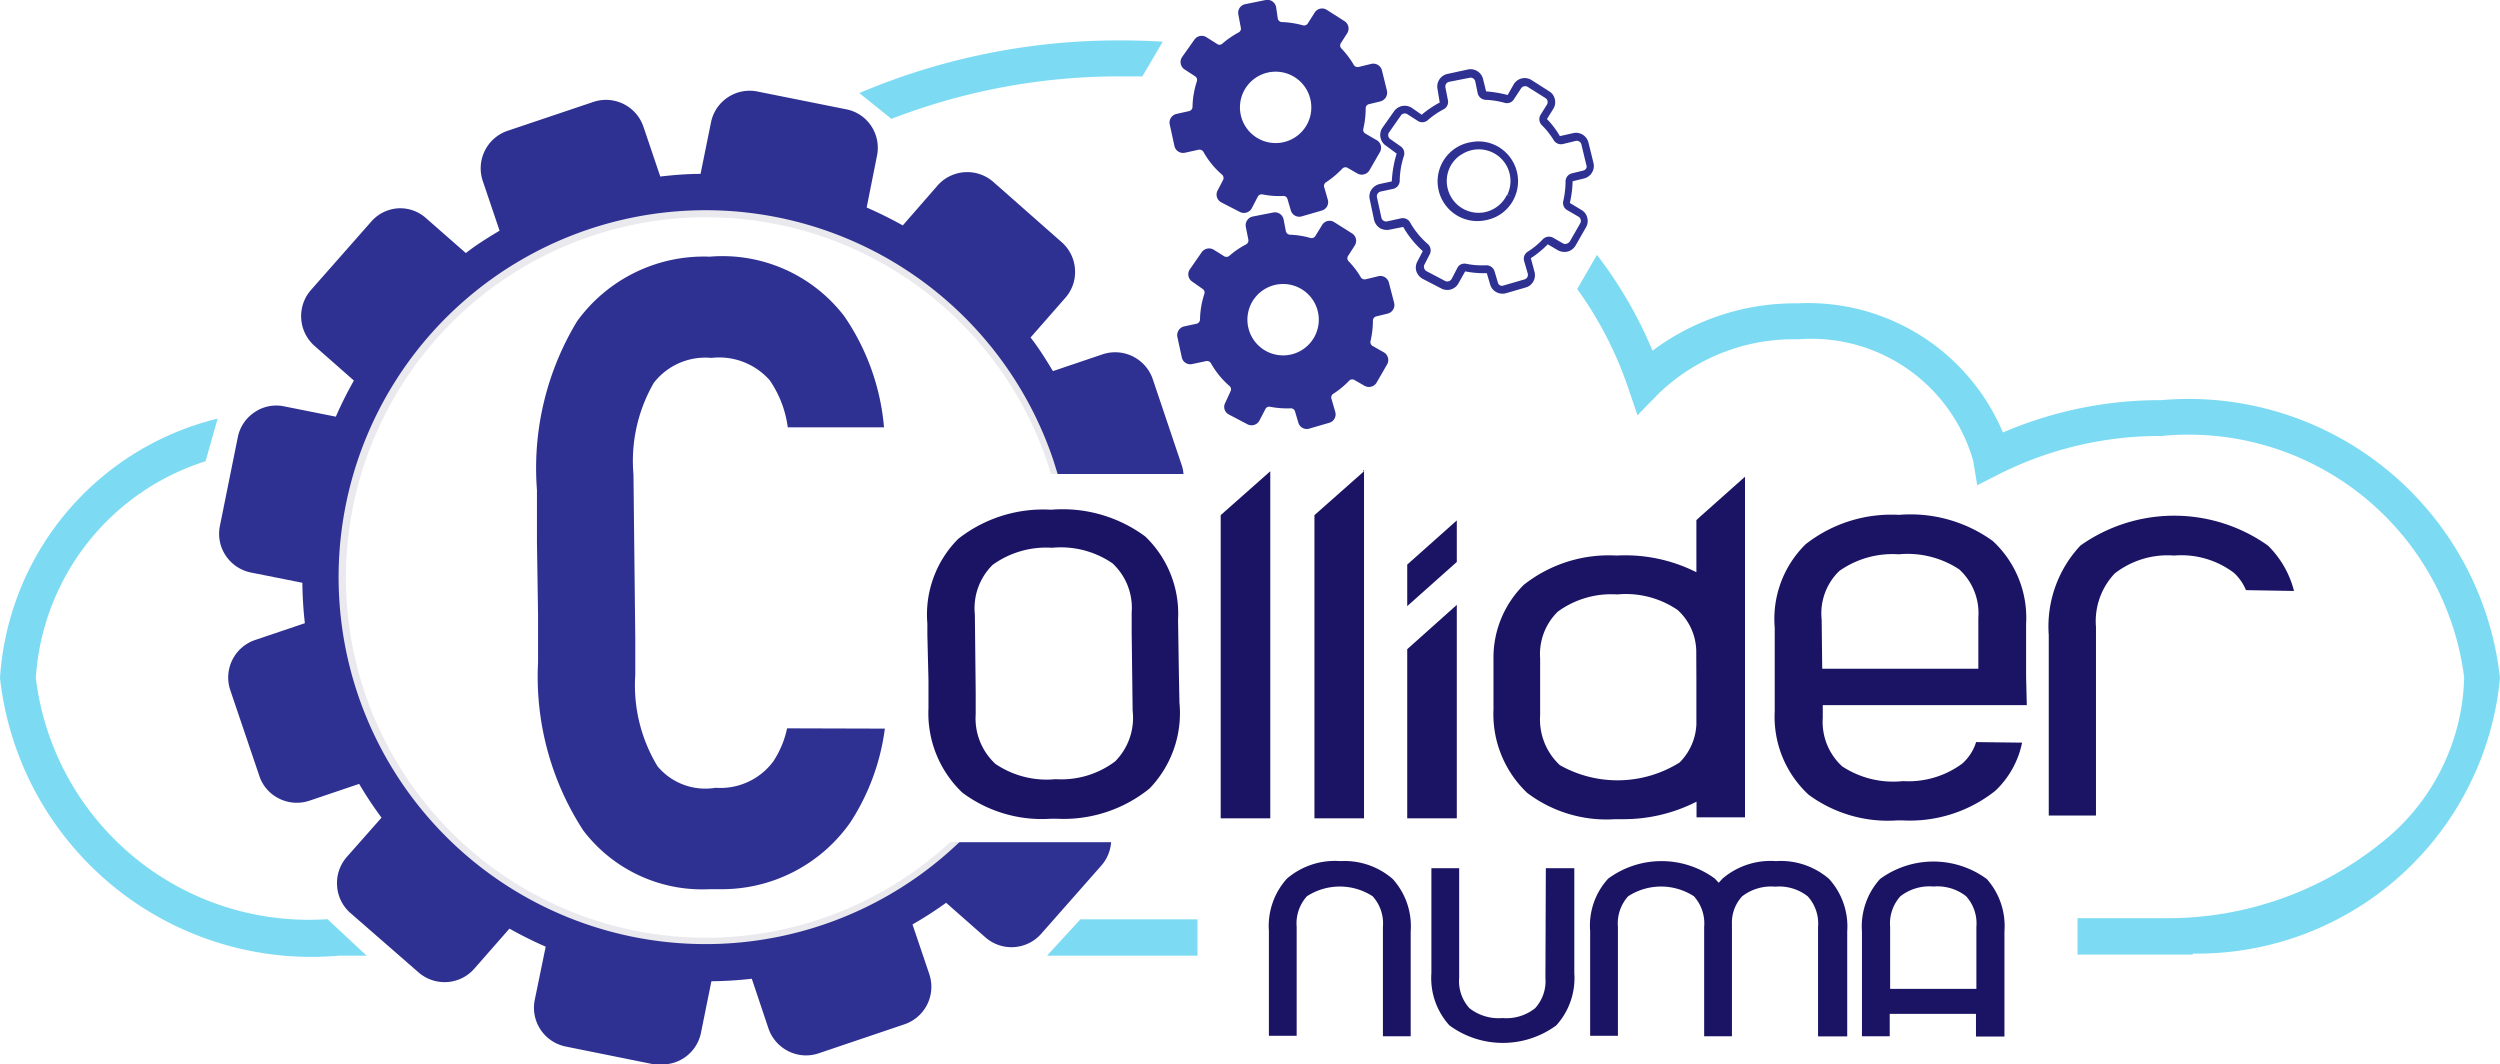 <svg xmlns="http://www.w3.org/2000/svg" viewBox="0 0 18 7.664"><defs><style>.a{fill:#1b1464;}.b{fill:#2e3192;}.c{fill:#7cdbf3;}.d{fill:#e9e9ee;}</style></defs><path class="a" d="M11.127,7.04a.29.29,0,0,1-.074.219.332.332,0,0,1-.235.071.34.34,0,0,1-.238-.071.29.29,0,0,1-.074-.219V6.251h-.2v.755a.507.507,0,0,0,.13.377.65.65,0,0,0,.769,0,.507.507,0,0,0,.13-.377V6.251h-.205Z"/><path class="a" d="M9.651,6.2a.531.531,0,0,0-.385.126.509.509,0,0,0-.13.377v.755h.2V6.673a.291.291,0,0,1,.074-.22.435.435,0,0,1,.473,0,.291.291,0,0,1,.074.22v.788h.2V6.706a.508.508,0,0,0-.129-.377A.53.53,0,0,0,9.651,6.2Z"/><path class="a" d="M12.787,6.2a.533.533,0,0,0-.385.126c-.009.01-.019.02-.027.03l-.028-.03a.648.648,0,0,0-.768,0,.5.5,0,0,0-.13.377v.755h.2V6.673a.291.291,0,0,1,.074-.22.435.435,0,0,1,.473,0,.291.291,0,0,1,.074.22v.788h.2V6.706c0-.019,0-.038,0-.052a.278.278,0,0,1,.073-.2.34.34,0,0,1,.238-.07.332.332,0,0,1,.235.07.291.291,0,0,1,.074.22v.788H13.3V6.706a.509.509,0,0,0-.13-.377A.53.53,0,0,0,12.787,6.2Z"/><path class="a" d="M14.305,6.329a.65.65,0,0,0-.769,0,.509.509,0,0,0-.13.377v.755h.2V7.3h.621v.163h.205V6.706A.509.509,0,0,0,14.305,6.329Zm-.075.344V7.12h-.621V6.673a.291.291,0,0,1,.074-.22.34.34,0,0,1,.238-.07.334.334,0,0,1,.235.07A.291.291,0,0,1,14.23,6.673Z"/><path class="b" d="M9.708,1.84l.046-.072a.063.063,0,0,0-.02-.088L9.607,1.6a.062.062,0,0,0-.087.019L9.47,1.7a.032.032,0,0,1-.036.013.608.608,0,0,0-.145-.023.033.033,0,0,1-.031-.026L9.242,1.58a.064.064,0,0,0-.075-.05l-.147.029a.064.064,0,0,0-.05.075l.018.091a.032.032,0,0,1-.017.035.605.605,0,0,0-.121.083.032.032,0,0,1-.039,0L8.742,1.8a.065.065,0,0,0-.089.015l-.086.124a.063.063,0,0,0,.016.088l.077.054a.031.031,0,0,1,.011.036A.632.632,0,0,0,8.64,2.3a.032.032,0,0,1-.025.031l-.089.019a.065.065,0,0,0-.049.076l.032.147a.062.062,0,0,0,.075.048l.1-.021a.032.032,0,0,1,.035.016.623.623,0,0,0,.133.163.031.031,0,0,1,.008.038L8.822,2.9a.061.061,0,0,0,.027.085l.133.07a.064.064,0,0,0,.086-.027l.043-.083a.03.03,0,0,1,.034-.016.662.662,0,0,0,.147.011.031.031,0,0,1,.032.022l.024.081a.063.063,0,0,0,.079.043l.144-.042a.063.063,0,0,0,.043-.078l-.026-.09A.032.032,0,0,1,9.6,2.835a.621.621,0,0,0,.113-.093.031.031,0,0,1,.039-.006l.073.042a.064.064,0,0,0,.087-.024l.075-.13a.064.064,0,0,0-.023-.087l-.081-.046a.032.032,0,0,1-.015-.036.652.652,0,0,0,.017-.145.032.032,0,0,1,.024-.032l.082-.02a.064.064,0,0,0,.047-.077L10,2.035a.063.063,0,0,0-.077-.046l-.091.022A.034.034,0,0,1,9.8,2a.618.618,0,0,0-.088-.117A.031.031,0,0,1,9.708,1.84Zm-.237.571a.257.257,0,1,1-.052-.292A.257.257,0,0,1,9.471,2.411Z"/><path class="b" d="M11.014,2.056a.079.079,0,0,1-.026.013l-.144.042a.093.093,0,0,1-.071-.008.09.09,0,0,1-.044-.055l-.024-.081a.725.725,0,0,1-.156-.013l-.047.084a.092.092,0,0,1-.125.039l-.133-.069a.1.1,0,0,1-.046-.054.092.092,0,0,1,.007-.071l.039-.075a.7.7,0,0,1-.141-.174l-.1.02a.1.1,0,0,1-.07-.013.1.1,0,0,1-.04-.059l-.031-.147a.089.089,0,0,1,.012-.069.1.1,0,0,1,.059-.041l.088-.019a.805.805,0,0,1,.035-.2l-.077-.057A.093.093,0,0,1,9.952.922L10.038.8a.094.094,0,0,1,.129-.022l.069.048a.763.763,0,0,1,.13-.088L10.35.641a.093.093,0,0,1,.073-.109L10.57.5a.093.093,0,0,1,.109.073L10.7.658a.865.865,0,0,1,.155.026L10.9.605a.092.092,0,0,1,.128-.028l.127.081a.087.087,0,0,1,.04.057.09.09,0,0,1-.012.07l-.045.072h0v0a.622.622,0,0,1,.093.123l.094-.021a.092.092,0,0,1,.112.068l.036.146a.091.091,0,0,1-.011.07.093.093,0,0,1-.057.042l-.082.02a.783.783,0,0,1-.02.156l.082.05a.087.087,0,0,1,.043.056.09.09,0,0,1-.009.07l-.075.131a.094.094,0,0,1-.056.043.1.1,0,0,1-.071-.009l-.073-.043a.715.715,0,0,1-.122.1l.025.093A.093.093,0,0,1,11.014,2.056Zm-.5-.15A.063.063,0,0,1,10.56,1.9a.592.592,0,0,0,.139.01.062.062,0,0,1,.062.044l.024.081a.029.029,0,0,0,.016.02.03.03,0,0,0,.026,0l.145-.042A.035.035,0,0,0,11,1.97l-.026-.089A.06.06,0,0,1,11,1.812a.545.545,0,0,0,.108-.089.062.062,0,0,1,.075-.011l.073.042a.034.034,0,0,0,.026,0,.041.041,0,0,0,.021-.016l.075-.131a.035.035,0,0,0-.013-.047l-.081-.047a.059.059,0,0,1-.028-.067.644.644,0,0,0,.016-.139.06.06,0,0,1,.046-.059l.082-.02a.034.034,0,0,0,.021-.016.03.03,0,0,0,0-.026l-.035-.146a.034.034,0,0,0-.042-.025l-.091.022a.061.061,0,0,1-.067-.029A.574.574,0,0,0,11.1.9a.061.061,0,0,1-.007-.075l.045-.072a.034.034,0,0,0-.011-.047L11,.626a.035.035,0,0,0-.048.01L10.9.715a.059.059,0,0,1-.068.025A.592.592,0,0,0,10.7.719.062.062,0,0,1,10.639.67L10.622.587a.034.034,0,0,0-.04-.027l-.148.029a.035.035,0,0,0-.027.041l.018.091a.06.06,0,0,1-.031.066.584.584,0,0,0-.116.08.06.06,0,0,1-.075,0L10.134.823a.034.034,0,0,0-.048.009L10,.955A.035.035,0,0,0,10.008,1l.077.054a.061.061,0,0,1,.023.069.6.6,0,0,0-.03.178.061.061,0,0,1-.048.059l-.089.019a.038.038,0,0,0-.022.015.034.034,0,0,0-.005.026l.032.147a.035.035,0,0,0,.041.027l.1-.022a.06.06,0,0,1,.066.03.591.591,0,0,0,.127.155.061.061,0,0,1,.014.074l-.039.076a.033.033,0,0,0,0,.026.034.034,0,0,0,.017.02l.133.07a.036.036,0,0,0,.047-.015l.043-.083A.067.067,0,0,1,10.513,1.906Zm.6-1.065h0Zm-.308.7a.29.29,0,0,1-.112.045.286.286,0,1,1-.1-.563.282.282,0,0,1,.251.078.287.287,0,0,1-.039.44Zm-.29-.425a.23.23,0,0,0-.078.091.229.229,0,0,0,.246.322.23.23,0,0,0,.167-.128l.026.013L10.854,1.4a.228.228,0,0,0-.335-.285Z"/><path class="b" d="M9.654.311,9.7.239A.063.063,0,0,0,9.68.152L9.553.071A.063.063,0,0,0,9.466.09l-.05.079A.032.032,0,0,1,9.38.182.663.663,0,0,0,9.235.159.032.032,0,0,1,9.2.134L9.188.051A.064.064,0,0,0,9.113,0l-.147.03a.063.063,0,0,0-.05.074L8.934.2a.03.03,0,0,1-.017.034A.656.656,0,0,0,8.8.315a.03.03,0,0,1-.039,0L8.688.269A.064.064,0,0,0,8.6.285L8.513.408A.064.064,0,0,0,8.529.5L8.606.55a.032.032,0,0,1,.011.037.63.63,0,0,0-.031.186A.032.032,0,0,1,8.561.8l-.089.02A.064.064,0,0,0,8.423.9l.032.147A.064.064,0,0,0,8.53,1.1l.1-.022a.033.033,0,0,1,.035.016.607.607,0,0,0,.133.163.032.032,0,0,1,.008.039l-.039.075a.063.063,0,0,0,.026.086l.134.069a.064.064,0,0,0,.086-.027l.043-.083A.032.032,0,0,1,9.091,1.4a.608.608,0,0,0,.147.011.03.03,0,0,1,.032.023l.024.081a.063.063,0,0,0,.078.043l.145-.042a.063.063,0,0,0,.043-.079l-.026-.09a.031.031,0,0,1,.014-.035.672.672,0,0,0,.113-.094A.032.032,0,0,1,9.7,1.207l.073.042a.064.064,0,0,0,.087-.023l.075-.13a.063.063,0,0,0-.023-.087L9.831.962A.031.031,0,0,1,9.816.927.654.654,0,0,0,9.833.781.03.03,0,0,1,9.857.75L9.939.73A.065.065,0,0,0,9.986.653L9.95.507A.064.064,0,0,0,9.873.46L9.782.482A.032.032,0,0,1,9.747.467.618.618,0,0,0,9.659.35.031.031,0,0,1,9.654.311ZM9.417.883A.257.257,0,1,1,9.365.59.258.258,0,0,1,9.417.883Z"/><polygon class="c" points="8.622 6.619 7.779 6.619 7.538 6.881 8.622 6.881 8.622 6.619"/><path class="c" d="M18,4.881a2.256,2.256,0,0,0-2.44-2,2.861,2.861,0,0,0-1.139.233,1.522,1.522,0,0,0-1.477-.93,1.714,1.714,0,0,0-1.046.341,3.052,3.052,0,0,0-.4-.69l-.142.246a2.7,2.7,0,0,1,.366.709l.068.2.149-.153a1.4,1.4,0,0,1,1.008-.394,1.211,1.211,0,0,1,1.26.875l.029.176.159-.081a2.581,2.581,0,0,1,1.168-.274,2,2,0,0,1,2.179,1.739,1.563,1.563,0,0,1-.609,1.2,2.45,2.45,0,0,1-1.51.533l-.065,0h-.6v.262h.673l.156,0,0-.007A2.192,2.192,0,0,0,18,4.881Z"/><path class="c" d="M2.358,6.618a1.98,1.98,0,0,1-2.1-1.737A1.754,1.754,0,0,1,1.48,3.321l.087-.307A2.059,2.059,0,0,0,0,4.881a2.256,2.256,0,0,0,2.44,2h.2Z"/><path class="c" d="M6.418.856A4.546,4.546,0,0,1,8.071.55c.051,0,.1,0,.154,0L8.372.3c-.1-.006-.2-.009-.3-.009A4.775,4.775,0,0,0,6.187.67Z"/><path class="b" d="M6.875,6.064a2.616,2.616,0,1,1,.688-2.741q.015.045.027.09h.931a.242.242,0,0,0-.013-.065L8.3,2.73a.286.286,0,0,0-.361-.179l-.358.121c-.05-.083-.1-.164-.161-.242l.249-.284A.28.28,0,0,0,7.74,1.94a.284.284,0,0,0-.1-.2l-.489-.431a.285.285,0,0,0-.4.026L6.5,1.623c-.084-.047-.171-.09-.26-.129l.074-.371A.283.283,0,0,0,6.274.909.28.28,0,0,0,6.093.787L5.454.659a.284.284,0,0,0-.335.223l-.075.37c-.1,0-.194.008-.29.019L4.633.913A.285.285,0,0,0,4.272.734L3.654.942a.285.285,0,0,0-.178.361l.121.358c-.084.05-.165.1-.243.161L3.07,1.573A.279.279,0,0,0,2.864,1.5a.282.282,0,0,0-.195.1l-.431.489a.286.286,0,0,0,.025.4l.285.251a2.74,2.74,0,0,0-.13.26l-.371-.074a.276.276,0,0,0-.214.042.282.282,0,0,0-.121.181l-.129.639A.282.282,0,0,0,1.625,4a.285.285,0,0,0,.181.122l.371.074a2.806,2.806,0,0,0,.018.291l-.358.121a.285.285,0,0,0-.179.361l.209.617a.279.279,0,0,0,.143.164.284.284,0,0,0,.218.015l.358-.121a2.621,2.621,0,0,0,.161.243l-.25.283a.286.286,0,0,0-.07.207.282.282,0,0,0,.1.2L3.012,7a.287.287,0,0,0,.206.071.284.284,0,0,0,.2-.1l.25-.285a2.882,2.882,0,0,0,.261.13L3.85,7.2a.285.285,0,0,0,.223.335l.639.129a.364.364,0,0,0,.056,0,.284.284,0,0,0,.279-.228l.075-.371a2.841,2.841,0,0,0,.291-.018l.12.358a.287.287,0,0,0,.144.164.282.282,0,0,0,.217.015l.618-.209a.285.285,0,0,0,.179-.361L6.57,6.656A2.746,2.746,0,0,0,6.812,6.5l.284.25a.285.285,0,0,0,.4-.026l.431-.489A.287.287,0,0,0,8,6.064Z"/><path class="d" d="M6.841,6.064a2.592,2.592,0,0,1-4.08-3.057,2.592,2.592,0,0,1,4.78.323c.009.028.017.055.025.083h.049c-.01-.033-.02-.065-.031-.1a2.642,2.642,0,1,0-.675,2.749Z"/><path class="a" d="M8.488,4.851l-.006-.389a.77.77,0,0,0-.237-.6,1,1,0,0,0-.677-.192.989.989,0,0,0-.669.21.771.771,0,0,0-.222.609v.08h0l.008.325v.095h0l0,.111a.788.788,0,0,0,.244.607.956.956,0,0,0,.636.188H7.61a.984.984,0,0,0,.667-.218.782.782,0,0,0,.215-.618Zm-.459.631A.644.644,0,0,1,7.6,5.61.657.657,0,0,1,7.167,5.5a.446.446,0,0,1-.142-.358l0-.156-.006-.562a.439.439,0,0,1,.128-.357.658.658,0,0,1,.428-.123.657.657,0,0,1,.435.112.437.437,0,0,1,.138.354l0,.14.007.567A.445.445,0,0,1,8.029,5.482Z"/><polygon class="a" points="8.789 3.709 8.789 5.892 9.146 5.892 9.146 3.393 8.789 3.709"/><polygon class="a" points="9.813 3.386 9.82 3.394 9.464 3.709 9.464 5.892 9.821 5.892 9.821 3.386 9.813 3.386"/><path class="a" d="M14.228,5.343a.343.343,0,0,1-.1.155.652.652,0,0,1-.427.126.668.668,0,0,1-.437-.106.434.434,0,0,1-.14-.351l0-.09h1.469l-.005-.2,0-.387a.753.753,0,0,0-.239-.594,1.01,1.01,0,0,0-.676-.189A1,1,0,0,0,13,3.919a.754.754,0,0,0-.222.6V4.6l0,.3,0,.178v.044a.764.764,0,0,0,.244.6.962.962,0,0,0,.635.185h.043a.989.989,0,0,0,.667-.214.657.657,0,0,0,.192-.346Zm-1.112-.881a.425.425,0,0,1,.127-.351.664.664,0,0,1,.428-.12.674.674,0,0,1,.436.109.427.427,0,0,1,.137.347l0,.137v.231H13.12Z"/><path class="b" d="M5.667,5.244a.692.692,0,0,1-.1.239.474.474,0,0,1-.415.189.448.448,0,0,1-.418-.155,1.126,1.126,0,0,1-.16-.658l0-.26h0L4.561,3.417a1.127,1.127,0,0,1,.146-.66.469.469,0,0,1,.415-.18.485.485,0,0,1,.42.161.776.776,0,0,1,.13.339h.693a1.665,1.665,0,0,0-.286-.8,1.105,1.105,0,0,0-.969-.429,1.127,1.127,0,0,0-.955.465,2.042,2.042,0,0,0-.289,1.214v.162h0V3.9l.008.527v.168h0l0,.174A2.032,2.032,0,0,0,4.2,5.98a1.076,1.076,0,0,0,.913.422l.06,0a1.13,1.13,0,0,0,.951-.483,1.621,1.621,0,0,0,.247-.673Z"/><path class="a" d="M16.171,4.249l.346.006a.7.7,0,0,0-.188-.327,1.167,1.167,0,0,0-1.35,0,.852.852,0,0,0-.228.644v1.3h.34V4.514a.5.5,0,0,1,.135-.385A.619.619,0,0,1,15.653,4a.628.628,0,0,1,.432.125A.355.355,0,0,1,16.171,4.249Z"/><polygon class="a" points="10.132 5.892 10.489 5.892 10.489 4.355 10.132 4.674 10.132 5.892"/><polygon class="a" points="10.132 4.065 10.132 4.364 10.489 4.046 10.489 3.747 10.132 4.065"/><path class="a" d="M12.561,3.435h0l-.319.284-.028.026V4.12A1.137,1.137,0,0,0,11.64,4a.988.988,0,0,0-.669.211.738.738,0,0,0-.218.529h0v.369a.782.782,0,0,0,.243.6.947.947,0,0,0,.636.189h.043a1.154,1.154,0,0,0,.54-.126v.113h.349V3.433Zm-.347,1.457h0l0,.07v.254a.414.414,0,0,1-.121.274.843.843,0,0,1-.862.019.449.449,0,0,1-.142-.36l0-.143,0-.266a.427.427,0,0,1,.127-.336.652.652,0,0,1,.428-.124.661.661,0,0,1,.435.112.409.409,0,0,1,.134.292Z"/></svg>